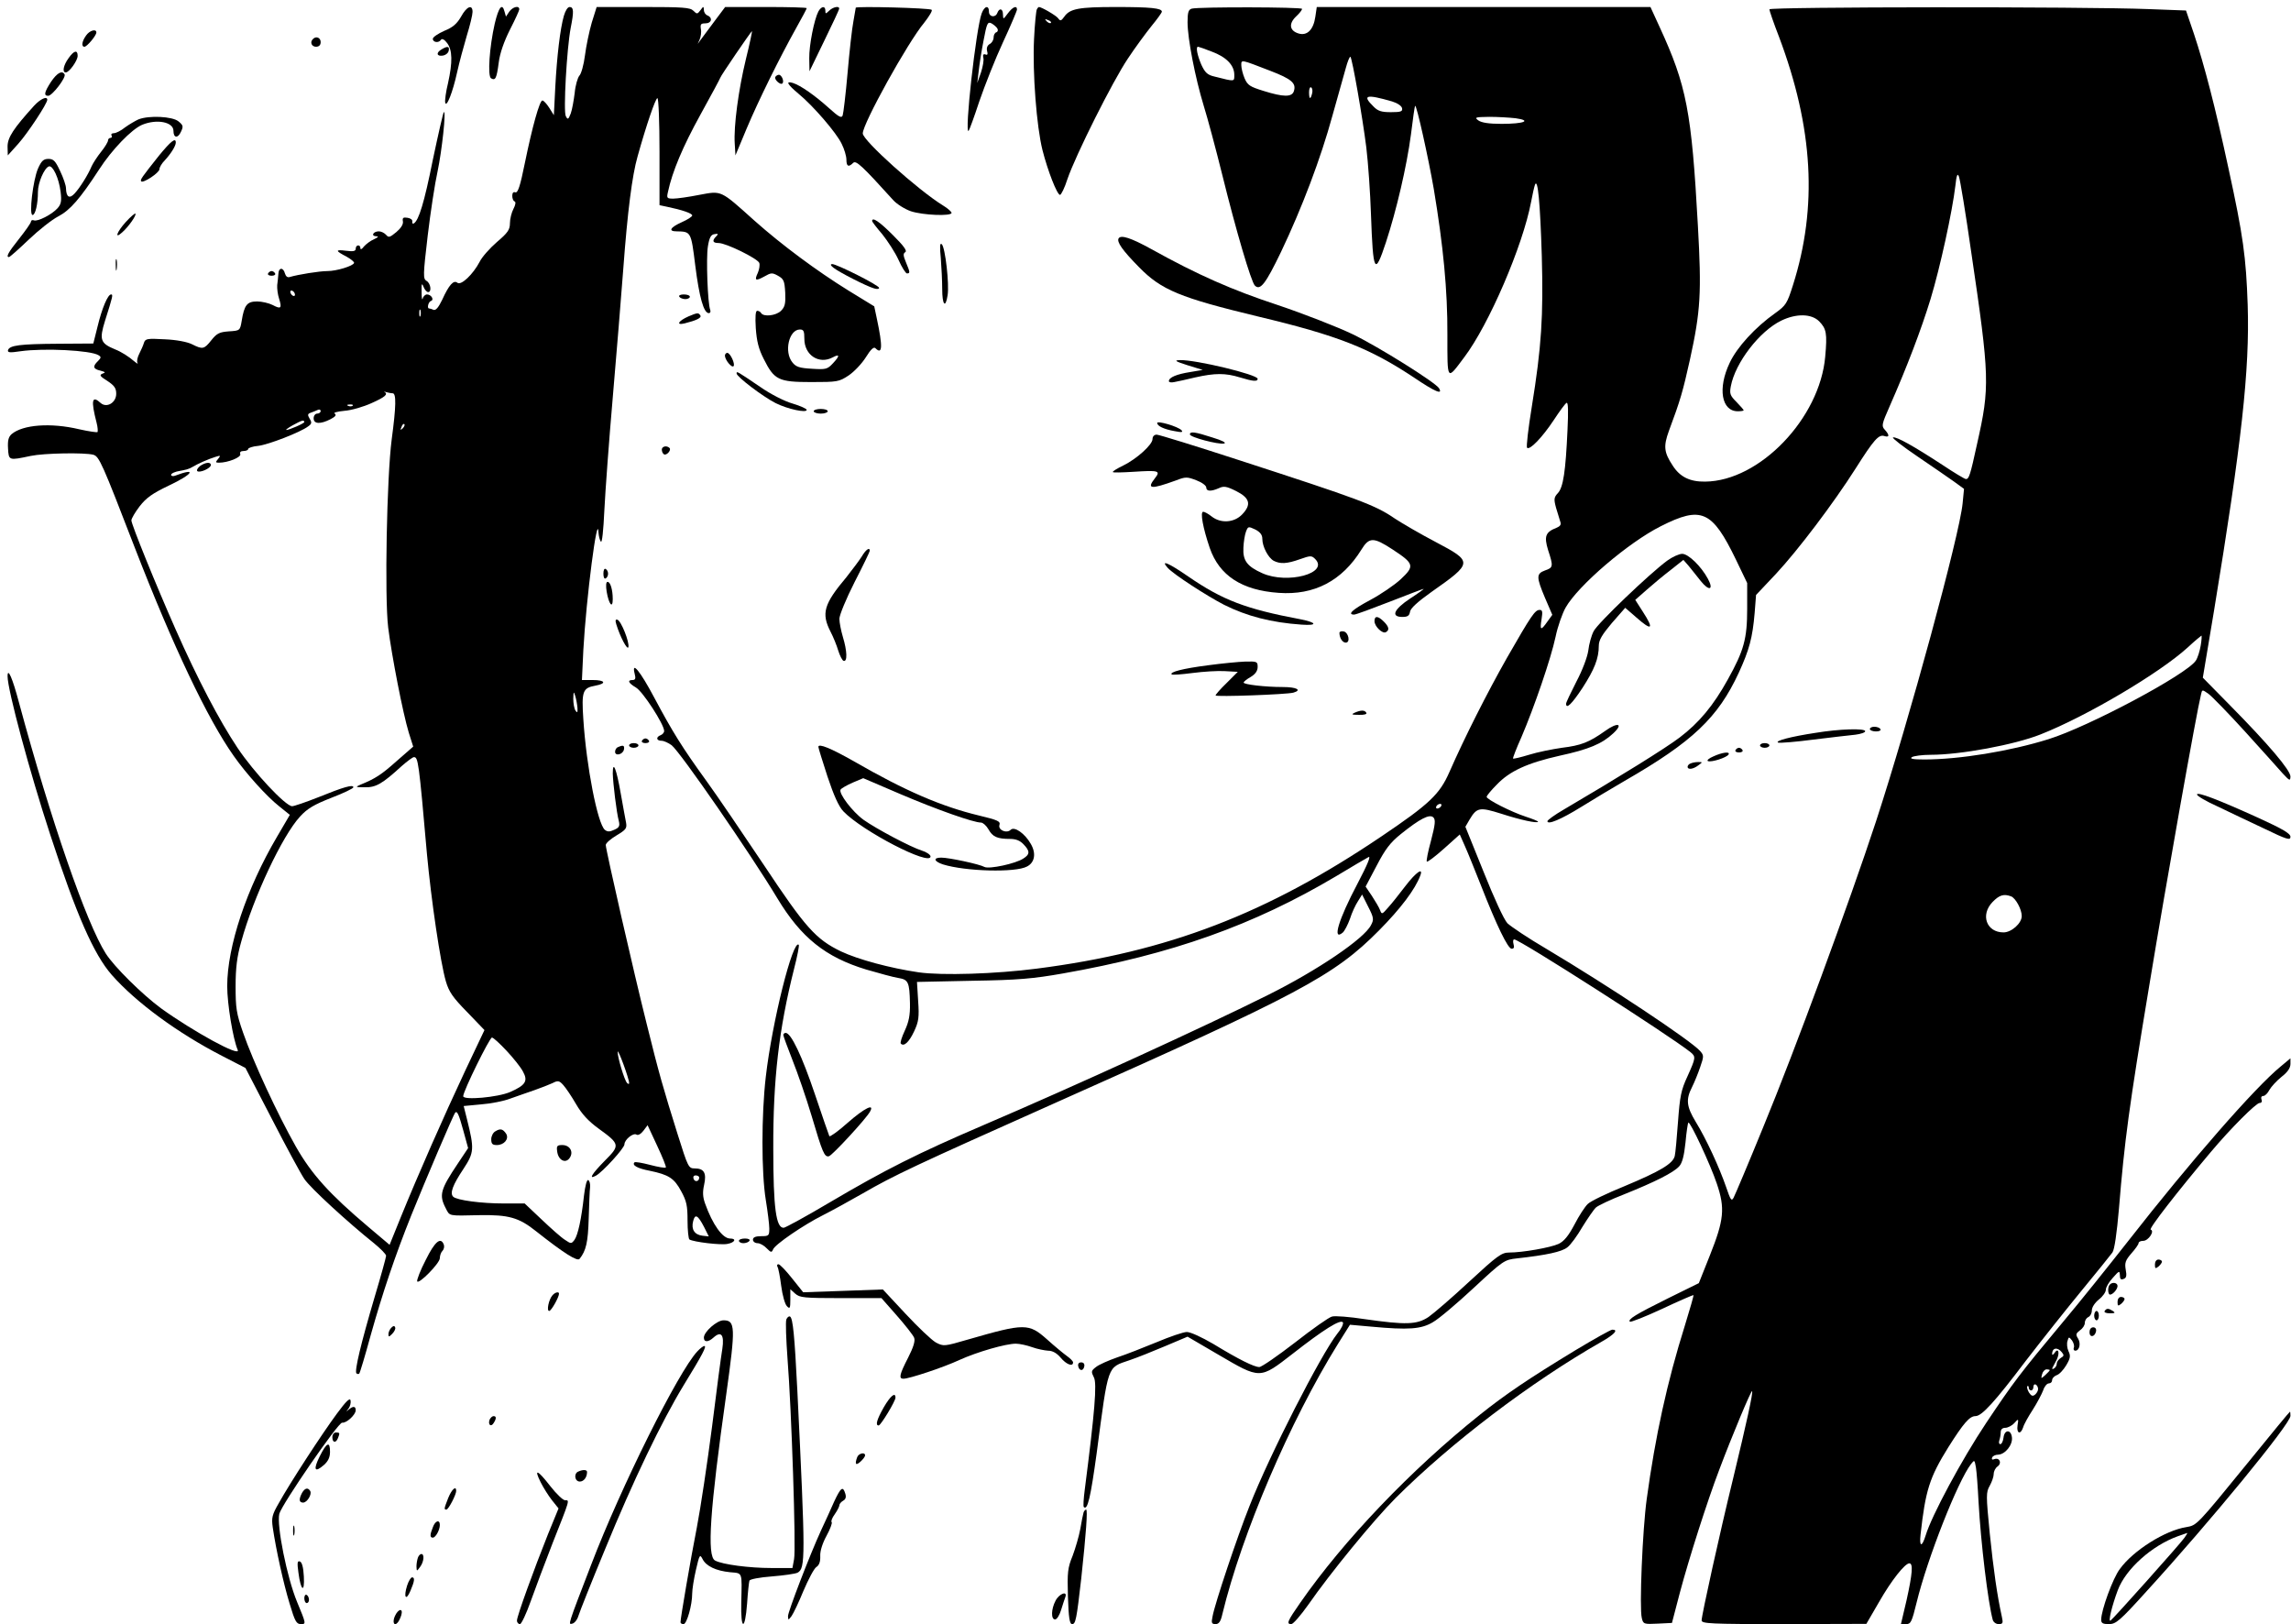 <?xml version="1.0" encoding="UTF-8" standalone="yes"?>
<svg version="1.0" xmlns="http://www.w3.org/2000/svg" width="980" height="694.667" viewBox="0 0 980 695" preserveAspectRatio="xMidYMid meet">
  <g transform="translate(0,695) scale(0.1,-0.1)" fill="#000000" stroke="none">
    <path d="M1971 6879 c-18 -31 -35 -46 -72 -61 -27 -12 -49 -27 -49 -34 0 -16
26 -19 35 -4 4 6 15 1 26 -14 23 -30 24 -81 4 -172 -9 -36 -14 -74 -12 -83 5
-24 32 43 51 130 9 41 28 111 41 155 14 45 25 91 25 103 0 34 -25 24 -49 -20z"/>
    <path d="M2115 6849 c-23 -101 -31 -224 -16 -234 19 -11 24 -1 33 67 5 41 23
91 48 141 22 43 40 82 40 87 0 18 -28 11 -43 -10 l-14 -21 -6 21 c-10 39 -25
20 -42 -51z"/>
    <path d="M2411 6883 c-16 -55 -30 -174 -37 -307 l-6 -119 -20 32 c-11 17 -24
31 -29 31 -12 0 -43 -111 -75 -267 -20 -99 -30 -130 -41 -126 -8 3 -13 -2 -13
-15 0 -11 4 -22 10 -24 6 -2 4 -15 -5 -32 -8 -15 -15 -43 -15 -61 0 -28 -9
-41 -56 -81 -30 -26 -64 -64 -74 -85 -28 -53 -79 -102 -95 -89 -16 13 -36 -9
-65 -73 -16 -33 -27 -46 -37 -43 -8 4 -17 6 -19 6 -10 0 -3 29 8 32 15 5 1 28
-17 28 -7 0 -16 -8 -18 -17 -3 -10 -5 2 -5 27 -1 36 1 41 8 23 5 -13 14 -23
20 -23 16 0 11 38 -7 48 -15 9 -15 23 5 193 12 101 31 225 42 274 19 90 38
265 27 255 -3 -3 -24 -95 -47 -204 -37 -185 -60 -258 -81 -272 -5 -3 -8 0 -7
8 2 7 -7 14 -20 16 -19 3 -23 0 -20 -16 2 -12 -9 -29 -28 -45 -28 -23 -33 -25
-44 -12 -7 8 -21 15 -31 15 -24 0 -35 -20 -12 -21 13 0 10 -4 -9 -13 -15 -6
-34 -21 -43 -31 -8 -11 -15 -15 -15 -7 0 17 -20 15 -20 -2 0 -11 -10 -13 -42
-9 -47 6 -46 0 4 -26 18 -10 32 -22 31 -26 -3 -13 -75 -35 -114 -35 -35 0
-126 -15 -160 -25 -11 -4 -18 2 -22 15 -7 27 -27 26 -28 -2 -1 -13 -3 -34 -5
-48 -1 -14 2 -40 8 -58 13 -42 8 -46 -28 -27 -16 8 -46 15 -66 15 -43 0 -55
-15 -66 -83 -7 -42 -8 -42 -55 -45 -40 -3 -51 -8 -75 -38 -31 -39 -37 -40 -83
-17 -20 10 -67 19 -116 21 -74 4 -83 3 -89 -14 -3 -11 -12 -31 -20 -47 -8 -15
-12 -33 -8 -40 4 -6 -2 -3 -14 7 -23 20 -56 41 -82 51 -63 26 -68 41 -43 122
34 107 35 113 26 113 -14 0 -39 -59 -58 -138 l-18 -72 -151 -1 c-164 -1 -207
-7 -214 -27 -3 -11 7 -12 54 -5 100 14 300 4 333 -17 12 -7 12 -11 -2 -25 -24
-23 -21 -34 10 -41 22 -6 24 -8 9 -13 -14 -6 -11 -11 21 -31 30 -20 38 -31 38
-55 0 -38 -40 -62 -66 -40 -38 35 -43 13 -18 -84 5 -19 6 -37 4 -40 -3 -2 -38
3 -78 12 -122 29 -242 20 -290 -21 -13 -12 -17 -27 -15 -61 3 -52 3 -52 97
-32 57 12 231 15 268 5 25 -7 38 -36 178 -399 162 -418 311 -732 423 -890 54
-77 142 -174 194 -215 l46 -37 -55 -94 c-130 -221 -213 -469 -213 -639 0 -77
25 -227 45 -273 14 -33 -189 78 -328 178 -80 59 -200 177 -237 235 -82 129
-234 566 -371 1073 -28 106 -49 153 -49 113 0 -58 95 -411 182 -676 113 -346
187 -514 264 -602 105 -119 283 -249 471 -346 l101 -52 113 -218 c61 -119 124
-235 139 -257 26 -39 189 -188 298 -275 28 -23 52 -47 52 -54 0 -6 -22 -86
-49 -176 -59 -200 -87 -317 -78 -327 4 -3 9 -4 12 -1 3 3 25 76 49 164 52 185
104 339 174 514 59 146 181 433 188 439 8 8 15 -6 35 -79 l20 -73 -44 -66
c-75 -112 -81 -135 -52 -191 18 -35 9 -33 145 -30 125 2 168 -10 242 -69 119
-94 176 -130 186 -118 28 35 36 71 39 172 2 61 4 121 6 135 1 14 -2 27 -8 30
-6 3 -13 -24 -18 -65 -11 -101 -26 -170 -41 -191 -13 -17 -15 -17 -40 0 -15 9
-60 49 -100 87 l-73 69 -89 0 c-97 0 -202 14 -217 29 -15 15 -2 50 44 119 46
70 47 85 15 213 l-14 56 74 7 c41 3 98 14 126 25 29 10 76 27 103 36 28 10 62
23 77 30 23 12 29 11 46 -8 11 -12 36 -49 55 -82 25 -43 53 -73 97 -105 91
-66 92 -71 26 -137 -56 -57 -71 -82 -38 -64 28 15 122 118 122 134 0 20 37 50
51 42 7 -5 19 2 30 16 l18 24 41 -88 c23 -49 40 -91 37 -93 -3 -3 -33 2 -67
11 -34 9 -64 14 -67 11 -12 -12 12 -26 65 -36 82 -17 105 -32 135 -88 23 -42
27 -62 27 -125 0 -42 4 -78 8 -81 18 -11 135 -25 163 -19 32 6 40 23 11 23
-32 0 -75 60 -107 150 -10 28 -11 49 -4 80 11 50 0 70 -40 70 -27 0 -29 5 -74
148 -61 195 -78 253 -132 471 -54 215 -175 745 -175 765 0 8 21 26 46 41 40
24 45 30 41 54 -3 14 -13 71 -23 126 -18 104 -34 145 -34 85 1 -41 16 -167 26
-204 5 -21 1 -28 -20 -37 -19 -9 -29 -9 -40 0 -31 26 -79 271 -92 473 -8 121
-3 134 52 144 49 9 42 24 -12 24 l-46 0 6 128 c12 220 61 600 65 502 1 -14 5
-31 10 -38 5 -8 11 47 15 135 4 81 20 299 36 483 16 184 36 432 45 550 18 244
38 400 61 480 37 133 77 250 85 250 5 0 9 -103 9 -229 l0 -229 33 -7 c63 -13
107 -28 107 -37 0 -5 -20 -18 -45 -29 -49 -22 -59 -39 -22 -39 62 -1 62 -1 80
-146 17 -135 36 -204 58 -204 6 0 9 6 6 14 -11 27 -18 222 -10 271 6 38 13 51
28 53 16 3 18 1 8 -9 -19 -19 -16 -29 10 -29 32 0 166 -66 174 -85 3 -9 0 -28
-6 -42 -16 -34 -10 -37 28 -16 28 16 33 17 58 3 25 -14 28 -22 31 -72 2 -47
-1 -61 -18 -78 -21 -21 -74 -27 -85 -10 -3 6 -11 10 -17 10 -7 0 -9 -25 -6
-74 4 -56 12 -89 34 -132 45 -90 63 -99 203 -99 112 0 119 1 160 28 24 16 57
51 74 78 21 34 34 46 41 39 30 -30 32 5 6 127 l-11 52 -111 68 c-134 83 -284
194 -402 299 -147 132 -139 128 -236 110 -45 -9 -95 -16 -111 -16 -27 0 -29 2
-23 28 19 89 64 195 139 331 47 85 85 156 85 158 0 6 134 202 136 200 1 -1
-10 -55 -26 -119 -32 -132 -53 -288 -48 -363 l3 -50 48 115 c51 121 141 303
213 432 24 43 44 80 44 83 0 3 -79 5 -175 5 l-174 0 -48 -64 c-26 -35 -54 -72
-61 -82 -11 -16 -11 -16 -1 5 6 13 9 34 6 47 -3 20 0 24 19 24 27 0 33 24 9
34 -8 3 -15 13 -15 23 -1 17 -2 17 -15 -1 -13 -17 -15 -17 -30 -2 -14 14 -45
16 -215 16 l-199 0 -21 -67 c-11 -38 -24 -101 -29 -140 -5 -40 -16 -79 -24
-87 -7 -8 -17 -41 -20 -74 -4 -32 -11 -72 -17 -88 -10 -26 -13 -27 -21 -11
-11 19 4 289 21 378 14 70 13 89 -5 89 -8 0 -18 -16 -24 -37z m-1151 -1194 c0
-6 -4 -7 -10 -4 -5 3 -10 11 -10 16 0 6 5 7 10 4 6 -3 10 -11 10 -16z m537
-91 c-3 -7 -5 -2 -5 12 0 14 2 19 5 13 2 -7 2 -19 0 -25z m1643 -98 c0 -70 63
-111 122 -79 30 16 30 6 1 -25 -24 -26 -30 -28 -91 -24 -53 3 -68 8 -83 27
-37 45 -15 141 32 141 16 0 19 -7 19 -40z m-1762 -233 c16 0 15 -55 -4 -197
-21 -159 -31 -676 -15 -806 15 -120 63 -367 88 -449 l19 -60 -71 -62 c-65 -58
-91 -75 -155 -101 -23 -10 -21 -11 19 -11 47 -1 74 14 158 91 24 21 47 38 52
38 18 0 21 -16 56 -416 18 -194 57 -462 81 -544 13 -44 29 -68 91 -131 l74
-77 -82 -173 c-93 -198 -203 -448 -275 -625 l-49 -121 -90 76 c-167 141 -244
226 -312 346 -78 138 -182 362 -225 486 -29 83 -32 106 -32 199 0 78 6 127 24
190 52 190 176 454 252 536 31 34 60 51 134 80 52 20 94 40 94 45 0 13 -40 2
-151 -43 -53 -21 -103 -38 -111 -38 -28 0 -164 145 -234 250 -78 117 -171 295
-264 505 -85 192 -190 451 -190 468 0 8 16 35 35 60 29 37 54 55 125 89 104
49 123 79 26 42 -9 -3 -16 -1 -16 4 0 6 17 14 38 17 20 3 44 10 52 16 21 13
70 35 100 44 22 7 23 6 11 -9 -12 -14 -11 -16 4 -16 38 0 96 23 91 37 -3 8 2
13 14 13 11 0 20 4 20 9 0 4 19 11 43 13 43 5 180 58 213 83 16 11 17 17 7 33
-10 17 -9 21 5 26 9 3 23 9 30 12 6 3 12 1 12 -5 0 -6 -7 -11 -15 -11 -8 0
-15 -9 -15 -20 0 -25 29 -26 72 -4 21 11 27 18 18 24 -7 4 11 9 42 12 29 2 81
17 116 33 58 26 72 38 55 48 -5 2 -1 2 7 -1 8 -2 21 -5 28 -5z m-171 -53 c-3
-3 -12 -4 -19 -1 -8 3 -5 6 6 6 11 1 17 -2 13 -5z m-207 -70 c0 -6 -65 -34
-77 -34 -9 1 58 39 70 40 4 0 7 -2 7 -6z m421 -27 c-10 -9 -11 -8 -5 6 3 10 9
15 12 12 3 -3 0 -11 -7 -18z m748 -1197 c1 -20 -1 -22 -9 -10 -5 8 -9 31 -9
50 1 32 2 33 9 10 4 -14 8 -36 9 -50z m-303 -1467 c29 -31 61 -71 70 -89 22
-40 11 -58 -55 -87 -53 -23 -201 -36 -201 -18 0 22 113 251 123 251 6 0 34
-26 63 -57z m524 -137 c0 -6 -3 -6 -9 0 -11 11 -41 111 -40 133 1 16 49 -115
49 -133z m300 -405 c0 -17 -18 -21 -24 -6 -3 9 0 15 9 15 8 0 15 -4 15 -9z
m21 -212 l20 -40 -27 3 c-34 4 -49 27 -40 62 8 33 20 27 47 -25z"/>
    <path d="M854 4956 c-10 -8 -16 -18 -12 -22 10 -9 58 12 58 26 0 14 -23 12
-46 -4z"/>
    <path d="M3500 6901 c-18 -35 -40 -145 -39 -201 l1 -55 63 130 c35 72 64 133
64 138 1 13 -27 7 -43 -9 -15 -14 -16 -14 -16 0 0 22 -17 20 -30 -3z"/>
    <path d="M3660 6917 c0 -2 -5 -29 -10 -58 -6 -30 -17 -129 -25 -221 -8 -92
-18 -174 -21 -182 -5 -13 -17 -6 -57 30 -62 56 -124 99 -156 109 -33 10 -24
-6 25 -47 62 -51 162 -167 184 -214 11 -22 20 -52 20 -67 0 -29 9 -34 29 -14
12 12 38 -12 171 -159 15 -17 50 -39 76 -48 51 -17 174 -22 174 -7 0 5 -17 20
-37 32 -107 66 -343 278 -343 308 0 42 192 389 263 474 21 27 36 51 32 55 -7
8 -325 16 -325 9z"/>
    <path d="M4199 6893 c-24 -63 -75 -520 -56 -503 3 3 24 60 46 127 23 67 68
181 101 252 33 71 60 135 60 140 0 19 -18 12 -39 -16 -20 -27 -20 -27 -21 -5
0 25 -15 30 -24 7 -8 -22 -36 -18 -36 5 0 29 -19 25 -31 -7z m67 -65 c4 -6 2
-14 -4 -16 -7 -2 -12 -12 -12 -22 0 -11 -7 -23 -16 -28 -11 -6 -15 -17 -12
-30 4 -14 2 -19 -7 -15 -9 3 -12 -2 -9 -14 3 -10 -2 -38 -10 -63 l-16 -45 6
50 c3 28 12 87 21 132 14 74 17 81 34 73 10 -6 21 -15 25 -22z"/>
    <path d="M4435 6910 c-3 -5 -9 -63 -12 -127 -7 -146 11 -375 36 -475 23 -90
62 -190 75 -192 5 0 20 30 32 68 35 102 193 418 259 516 31 47 77 109 101 139
24 29 44 57 44 61 0 15 -47 20 -197 20 -159 0 -197 -7 -221 -42 -13 -18 -17
-19 -26 -6 -9 12 -71 48 -82 48 -2 0 -6 -4 -9 -10z m60 -58 c-3 -3 -11 0 -18
7 -9 10 -8 11 6 5 10 -3 15 -9 12 -12z"/>
    <path d="M5098 6913 c-14 -4 -18 -15 -18 -58 0 -70 33 -239 69 -357 16 -51 52
-185 80 -298 58 -235 123 -456 139 -472 23 -23 46 7 112 144 90 189 170 400
220 583 23 83 49 174 57 203 8 30 17 51 20 49 8 -8 52 -260 68 -388 8 -66 17
-196 20 -287 9 -251 16 -264 64 -119 45 137 89 325 107 461 8 66 16 122 18
123 6 6 57 -224 80 -357 40 -240 59 -432 58 -623 0 -201 -3 -196 72 -96 106
140 251 478 286 664 6 33 14 67 17 75 12 29 22 -77 29 -305 7 -258 -1 -388
-43 -647 -15 -92 -24 -170 -20 -174 11 -12 65 44 114 118 25 38 49 71 55 74 7
4 8 -34 4 -117 -8 -175 -18 -244 -41 -269 -17 -18 -18 -26 -8 -63 7 -23 15
-50 18 -59 5 -13 0 -20 -17 -27 -46 -18 -53 -36 -35 -95 23 -70 22 -75 -13
-87 -38 -14 -38 -28 0 -118 l31 -72 -21 -29 c-28 -40 -33 -38 -25 10 5 32 4
40 -8 40 -20 0 -35 -22 -140 -205 -85 -150 -181 -340 -246 -488 -42 -96 -85
-137 -291 -276 -490 -331 -914 -494 -1475 -566 -178 -23 -405 -30 -505 -16
-123 18 -260 55 -334 90 -107 52 -151 101 -329 369 -91 136 -201 298 -246 360
-105 145 -145 210 -223 356 -61 115 -99 161 -84 102 5 -19 3 -26 -9 -26 -24 0
-18 -13 14 -32 29 -16 121 -158 121 -186 0 -7 -7 -15 -15 -18 -21 -8 -19 -24
4 -24 10 0 29 -9 43 -19 37 -29 339 -466 453 -656 101 -167 205 -251 380 -304
55 -16 117 -33 137 -36 43 -7 48 -17 50 -109 1 -51 -5 -79 -22 -116 -13 -28
-21 -53 -17 -56 13 -14 35 6 57 53 19 41 22 59 17 130 l-5 81 237 5 c196 3
261 9 386 31 467 82 818 207 1170 416 66 40 128 76 139 82 12 7 -3 -30 -47
-114 -81 -153 -109 -247 -63 -209 8 7 22 34 31 59 8 26 24 60 34 75 l18 29 26
-52 c24 -47 25 -55 12 -79 -29 -58 -230 -194 -441 -299 -268 -134 -823 -388
-1218 -557 -282 -121 -419 -190 -655 -329 -101 -60 -191 -109 -199 -110 -33
-2 -45 83 -45 339 -1 296 24 511 89 769 14 54 23 101 20 103 -25 25 -114 -330
-141 -565 -19 -163 -19 -411 0 -527 8 -49 15 -105 15 -122 0 -31 -2 -33 -35
-33 -24 0 -35 -5 -35 -15 0 -8 9 -15 20 -15 10 0 28 -10 39 -22 18 -18 21 -19
27 -5 7 21 132 106 214 147 36 18 112 60 170 93 135 78 220 118 832 391 1038
462 1185 540 1378 735 92 93 154 175 176 234 14 37 -18 15 -64 -45 -26 -34
-59 -76 -74 -92 -25 -29 -27 -30 -34 -11 -4 11 -20 38 -35 61 l-27 40 47 89
c37 71 58 99 104 136 81 65 123 87 139 71 10 -10 8 -30 -10 -99 -13 -47 -21
-88 -18 -90 3 -3 36 22 73 55 l68 61 23 -52 c13 -29 43 -104 68 -167 67 -171
115 -270 131 -270 10 0 12 6 8 20 -3 11 -2 20 3 20 23 0 665 -411 755 -483 23
-19 22 -24 -14 -104 -27 -58 -32 -85 -40 -193 -5 -69 -11 -135 -14 -147 -8
-33 -62 -65 -215 -129 -74 -30 -145 -64 -157 -76 -12 -11 -38 -51 -57 -88 -26
-49 -45 -72 -68 -83 -35 -16 -154 -37 -212 -37 -32 0 -51 -14 -170 -124 -73
-68 -152 -136 -175 -152 -50 -33 -97 -34 -273 -9 -65 10 -128 15 -140 11 -13
-3 -84 -53 -158 -111 -74 -57 -143 -105 -153 -105 -22 0 -87 32 -197 99 -48
28 -97 51 -113 51 -15 0 -73 -20 -130 -44 -56 -23 -132 -53 -169 -65 -37 -13
-78 -31 -90 -41 -21 -16 -21 -20 -9 -44 14 -25 4 -147 -39 -481 -5 -38 -7 -71
-4 -74 16 -16 29 41 55 230 51 385 44 365 140 398 30 10 98 37 152 60 l97 41
130 -76 c183 -107 178 -107 320 3 133 104 205 149 215 134 3 -6 -7 -28 -24
-48 -70 -89 -290 -519 -376 -738 -52 -130 -149 -420 -158 -472 -6 -28 -4 -33
13 -33 14 0 22 11 29 43 83 343 289 825 494 1155 l52 83 90 -8 c161 -15 215
-11 265 19 25 14 103 80 175 147 127 118 131 120 185 126 126 14 191 28 215
47 14 10 43 50 65 88 23 37 49 75 58 83 9 8 63 34 120 56 132 53 212 93 236
120 13 14 21 45 27 102 4 45 10 83 12 85 7 8 95 -180 122 -261 36 -106 31
-155 -30 -308 l-47 -118 -132 -65 c-139 -69 -173 -90 -163 -100 3 -3 65 21
138 55 72 34 133 60 134 59 2 -2 -15 -59 -36 -128 -77 -245 -127 -475 -164
-745 -18 -131 -32 -467 -21 -509 6 -26 9 -27 68 -24 l61 3 34 130 c38 143 117
391 169 527 55 146 136 339 140 335 5 -5 -23 -133 -81 -373 -57 -233 -135
-586 -135 -608 0 -14 36 -16 353 -16 l352 1 54 93 c53 93 111 166 130 166 17
0 13 -45 -12 -158 l-24 -102 23 0 c19 0 24 10 44 92 46 189 176 519 233 593
15 19 15 18 21 -15 3 -19 8 -84 11 -145 10 -181 41 -434 61 -507 3 -10 14 -18
25 -18 18 0 20 4 14 31 -20 90 -36 202 -52 358 -16 163 -16 175 0 203 9 16 17
39 17 50 0 12 7 26 17 33 19 14 8 39 -14 31 -9 -4 -13 -1 -10 6 2 7 14 13 26
13 30 1 63 42 59 74 -4 35 -32 34 -36 -1 -2 -16 -8 -28 -14 -28 -5 0 -7 7 -4
16 3 9 6 24 6 35 0 12 7 19 20 19 10 0 28 9 38 20 18 20 19 20 14 -10 -5 -35
13 -41 24 -8 3 12 22 46 41 75 19 30 39 68 45 84 5 16 16 29 24 29 8 0 14 6
14 14 0 8 9 17 19 21 11 3 29 22 41 42 18 30 20 41 10 61 -6 13 -8 33 -4 44 5
18 6 18 19 2 7 -10 11 -24 8 -31 -3 -7 0 -13 6 -13 18 0 25 31 12 52 -11 17
-9 22 8 35 12 8 21 22 21 32 0 11 7 21 15 25 8 3 15 16 15 28 0 14 13 33 30
47 17 13 30 32 30 42 0 10 13 33 30 51 27 31 29 31 30 11 0 -16 4 -21 16 -16
12 4 14 14 9 40 -5 29 -1 40 24 69 17 19 31 39 31 44 0 6 9 10 20 10 22 0 50
42 32 48 -10 3 114 162 257 332 85 101 194 210 209 210 8 0 12 6 8 15 -3 9 0
15 8 15 7 0 19 12 26 26 8 14 31 39 52 56 26 20 38 38 38 55 l0 24 -42 -35
c-110 -90 -386 -406 -651 -745 -84 -107 -208 -262 -277 -344 -191 -229 -214
-260 -332 -436 -106 -159 -234 -398 -259 -481 -16 -52 -28 -51 -22 3 21 189
38 244 119 374 65 103 91 133 116 133 27 0 82 60 215 236 67 87 175 223 240
302 65 79 124 152 131 162 9 12 19 83 28 187 24 293 43 434 130 957 72 438
203 1172 221 1243 5 23 5 23 32 4 15 -11 86 -84 157 -162 71 -79 144 -159 161
-179 30 -32 32 -33 33 -13 0 27 -95 139 -259 305 l-116 118 48 287 c118 718
153 1029 144 1308 -7 205 -19 295 -83 588 -55 256 -103 440 -147 572 l-34 100
-159 6 c-276 11 -1624 10 -1624 -1 0 -5 18 -58 41 -117 147 -390 166 -729 60
-1063 -25 -79 -30 -87 -76 -120 -85 -60 -164 -146 -195 -213 -52 -109 -35
-207 35 -207 14 0 25 2 25 4 0 3 -14 18 -31 36 -27 27 -30 35 -24 67 19 101
123 236 216 281 64 31 129 30 162 -3 31 -32 35 -51 26 -151 -23 -264 -281
-533 -514 -535 -65 -1 -108 20 -139 69 -37 56 -40 82 -16 148 49 131 60 170
90 305 46 209 50 287 34 574 -27 489 -48 598 -164 850 l-39 85 -714 0 -714 0
-6 -41 c-8 -57 -36 -84 -73 -72 -38 12 -42 42 -9 73 14 13 25 27 25 32 0 8
-441 9 -472 1z m86 -184 c62 -23 96 -58 96 -99 0 -30 4 -30 -83 -8 -32 7 -42
17 -58 51 -17 40 -25 77 -14 77 2 0 29 -9 59 -21z m250 -82 c91 -35 112 -53
101 -87 -8 -26 -44 -26 -130 1 -58 18 -68 24 -81 54 -8 19 -14 44 -14 56 0 25
-3 25 124 -24z m179 -97 c-7 -28 -13 -25 -13 6 0 14 4 23 9 20 5 -3 7 -15 4
-26z m342 -34 c23 -7 41 -19 43 -29 3 -14 -5 -17 -48 -17 -41 0 -56 5 -75 25
-49 48 -31 53 80 21z m529 -72 c71 -10 36 -24 -60 -24 -55 0 -86 5 -100 15
-17 13 -13 14 47 15 36 0 87 -3 113 -6z m1950 -574 c79 -535 80 -575 25 -819
-30 -138 -35 -151 -48 -151 -5 0 -50 27 -101 61 -121 79 -197 122 -211 117 -5
-2 41 -38 103 -80 62 -42 133 -91 157 -108 l44 -32 -6 -62 c-13 -135 -227
-921 -371 -1362 -113 -344 -348 -982 -481 -1304 -64 -157 -122 -294 -128 -305
-9 -17 -13 -11 -32 45 -29 84 -85 206 -130 279 -40 66 -43 96 -16 149 10 20
26 59 35 86 16 46 16 50 -1 69 -43 47 -388 276 -658 437 -77 45 -151 95 -166
109 -15 16 -57 107 -102 220 l-78 193 18 31 c31 52 43 54 135 25 83 -27 158
-43 158 -34 0 2 -24 12 -52 21 -62 20 -168 74 -168 85 0 5 19 28 43 52 56 59
132 93 269 124 125 27 182 51 230 96 45 42 19 49 -35 10 -69 -49 -103 -62
-185 -72 -42 -6 -106 -19 -141 -30 -36 -11 -66 -18 -68 -16 -2 1 14 43 36 92
54 126 126 335 146 429 9 44 29 100 43 125 54 95 268 278 407 348 174 88 220
68 322 -143 l48 -100 0 -110 c0 -129 -14 -179 -83 -303 -62 -112 -123 -185
-206 -248 -59 -45 -257 -168 -497 -309 -38 -22 -68 -44 -69 -49 0 -17 58 7
145 61 50 31 133 81 185 111 292 168 400 271 489 463 45 98 59 150 68 256 l6
77 85 90 c95 102 247 303 341 451 78 123 99 147 123 139 22 -7 23 4 2 27 -15
16 -13 24 21 101 74 168 135 328 175 459 41 135 93 374 106 484 5 46 9 55 15
40 5 -11 29 -157 53 -325z m982 -1682 c-4 -24 -13 -53 -21 -65 -39 -59 -457
-282 -630 -336 -166 -52 -383 -87 -532 -87 -48 0 -64 3 -53 10 8 5 44 10 80
10 128 0 359 43 470 87 198 78 509 262 630 372 30 28 57 50 59 51 2 0 1 -19
-3 -42z m-3251 -688 c-3 -5 -11 -10 -16 -10 -6 0 -7 5 -4 10 3 6 11 10 16 10
6 0 7 -4 4 -10z m2440 -386 c19 -8 45 -55 45 -84 0 -31 -44 -70 -78 -70 -73 0
-100 75 -47 130 29 30 48 36 80 24z m216 -1950 c11 -13 10 -17 -4 -25 -9 -6
-17 -16 -17 -24 0 -8 -5 -17 -12 -21 -6 -4 -9 -3 -7 2 3 5 11 21 19 36 14 30
6 53 -10 28 -6 -8 -10 -10 -10 -4 0 26 22 31 41 8z m-51 -77 c0 -2 -9 -12 -19
-21 -19 -17 -19 -17 -14 3 3 12 12 21 19 21 8 0 14 -2 14 -3z m-50 -81 c0 -8
-6 -18 -13 -24 -10 -8 -16 -6 -26 9 -7 12 -10 24 -7 27 3 3 6 0 6 -6 0 -7 5
-12 10 -12 6 0 10 7 10 16 0 8 5 12 10 9 6 -3 10 -12 10 -19z"/>
    <path d="M7133 4551 c-75 -55 -298 -268 -315 -302 -10 -19 -20 -56 -23 -83 -4
-28 -25 -84 -51 -133 -24 -47 -44 -89 -44 -94 0 -26 25 -1 70 67 51 79 70 126
70 181 0 24 14 47 56 97 l57 65 45 -39 c70 -62 80 -54 30 23 l-32 50 50 44
c27 24 73 62 103 85 l53 42 22 -25 c11 -14 35 -43 52 -65 36 -45 57 -39 31 9
-29 54 -84 107 -110 107 -13 0 -42 -13 -64 -29z"/>
    <path d="M8000 3830 c0 -5 12 -10 26 -10 14 0 23 4 19 10 -3 6 -15 10 -26 10
-10 0 -19 -4 -19 -10z"/>
    <path d="M7768 3814 c-106 -16 -178 -35 -160 -42 8 -2 75 3 150 13 76 9 156
19 180 21 23 3 42 9 42 15 0 13 -109 10 -212 -7z"/>
    <path d="M7530 3760 c0 -5 9 -10 20 -10 11 0 20 5 20 10 0 6 -9 10 -20 10 -11
0 -20 -4 -20 -10z"/>
    <path d="M7425 3740 c-3 -5 3 -10 15 -10 12 0 18 5 15 10 -3 6 -10 10 -15 10
-5 0 -12 -4 -15 -10z"/>
    <path d="M7330 3713 c-19 -8 -29 -17 -23 -20 15 -6 80 15 88 28 9 14 -26 10
-65 -8z"/>
    <path d="M7233 3683 c-7 -2 -13 -9 -13 -14 0 -14 24 -11 46 6 19 14 19 14 -1
14 -11 0 -26 -3 -32 -6z"/>
    <path d="M366 6798 c-18 -25 -21 -48 -7 -48 11 0 51 48 51 61 0 17 -29 9 -44
-13z"/>
    <path d="M1337 6783 c-14 -13 -6 -33 13 -33 13 0 20 7 20 20 0 19 -20 27 -33
13z"/>
    <path d="M1888 6739 c-25 -14 -22 -31 4 -27 13 2 24 11 26 21 4 19 -5 21 -30
6z"/>
    <path d="M291 6701 c-22 -30 -28 -61 -12 -61 15 0 51 51 51 71 0 27 -16 23
-39 -10z"/>
    <path d="M216 6600 c-29 -45 -32 -60 -12 -60 17 0 78 79 70 92 -11 18 -32 6
-58 -32z"/>
    <path d="M3316 6621 c-7 -10 22 -37 30 -28 9 8 -3 37 -15 37 -5 0 -12 -4 -15
-9z"/>
    <path d="M144 6498 c-88 -97 -114 -136 -114 -175 l1 -38 45 50 c41 46 124 172
124 188 0 17 -29 4 -56 -25z"/>
    <path d="M590 6439 c-13 -6 -39 -21 -57 -34 -17 -14 -39 -25 -48 -25 -9 0 -13
-4 -10 -10 3 -5 1 -10 -4 -10 -6 0 -11 -5 -11 -11 0 -6 -13 -28 -30 -49 -16
-20 -34 -48 -40 -61 -16 -38 -50 -92 -73 -117 -22 -24 -36 -16 -37 23 0 11
-11 44 -25 73 -20 43 -28 52 -50 52 -21 0 -30 -8 -45 -42 -21 -49 -39 -198
-23 -198 12 0 23 47 23 99 0 39 27 102 47 109 17 5 43 -51 50 -109 5 -40 2
-53 -13 -70 -24 -27 -85 -58 -101 -52 -7 3 -13 0 -13 -6 0 -5 -23 -38 -50 -72
-47 -59 -58 -79 -44 -79 4 0 42 34 85 75 43 41 99 85 126 99 50 26 93 75 175
201 54 84 139 172 184 191 63 26 134 12 134 -26 0 -31 19 -33 32 -4 11 23 10
28 -11 45 -26 21 -126 26 -171 8z"/>
    <path d="M678 6284 c-73 -92 -82 -104 -76 -110 9 -9 78 37 78 52 0 8 10 25 23
38 25 27 47 61 47 76 0 23 -21 6 -72 -56z"/>
    <path d="M536 6000 c-39 -43 -50 -76 -15 -44 28 25 62 74 56 80 -2 2 -21 -14
-41 -36z"/>
    <path d="M3730 6004 c0 -3 20 -29 44 -57 23 -29 55 -78 69 -109 14 -32 31 -58
36 -58 14 0 14 4 -4 47 -12 29 -13 38 -3 44 9 6 -8 28 -53 73 -58 58 -89 79
-89 60z"/>
    <path d="M4785 5930 c-9 -15 16 -51 88 -124 95 -97 175 -130 507 -210 344 -82
480 -136 671 -263 89 -60 123 -74 105 -44 -16 25 -260 178 -370 231 -67 32
-211 88 -321 125 -192 63 -342 129 -540 239 -87 48 -130 62 -140 46z"/>
    <path d="M4024 5845 c3 -38 6 -98 6 -132 0 -68 14 -85 23 -27 8 46 -10 206
-25 219 -8 7 -9 -10 -4 -60z"/>
    <path d="M493 5815 c0 -22 2 -30 4 -17 2 12 2 30 0 40 -3 9 -5 -1 -4 -23z"/>
    <path d="M3565 5804 c24 -19 141 -79 173 -88 12 -4 22 -3 22 2 0 11 -181 102
-201 102 -9 -1 -7 -6 6 -16z"/>
    <path d="M1145 5780 c-3 -5 3 -10 15 -10 12 0 18 5 15 10 -3 6 -10 10 -15 10
-5 0 -12 -4 -15 -10z"/>
    <path d="M2905 5680 c3 -5 15 -10 26 -10 10 0 19 5 19 10 0 6 -12 10 -26 10
-14 0 -23 -4 -19 -10z"/>
    <path d="M2944 5596 c-43 -19 -55 -39 -17 -30 52 13 74 24 68 34 -8 13 -13 12
-51 -4z"/>
    <path d="M3100 5428 c1 -19 29 -53 37 -45 8 9 -14 57 -27 57 -5 0 -10 -6 -10
-12z"/>
    <path d="M5080 5387 l65 -20 -53 -9 c-58 -9 -92 -23 -92 -39 0 -5 10 -7 23 -4
12 2 53 11 90 20 85 19 129 19 191 0 56 -17 76 -19 76 -6 0 18 -265 82 -333
80 -26 -1 -20 -5 33 -22z"/>
    <path d="M3150 5352 c0 -14 112 -99 167 -127 52 -26 133 -43 133 -29 0 5 -27
17 -60 27 -33 9 -94 40 -137 70 -102 69 -103 70 -103 59z"/>
    <path d="M3480 5190 c0 -5 14 -10 30 -10 17 0 30 5 30 10 0 6 -13 10 -30 10
-16 0 -30 -4 -30 -10z"/>
    <path d="M4950 5140 c0 -13 29 -27 75 -35 30 -6 37 -5 29 4 -15 16 -104 42
-104 31z"/>
    <path d="M5090 5091 c0 -12 122 -44 146 -39 12 3 -7 13 -50 26 -74 24 -96 27
-96 13z"/>
    <path d="M4930 5071 c0 -24 -68 -85 -125 -113 -25 -12 -45 -24 -45 -28 0 -3
39 -2 88 1 109 7 118 5 92 -28 -36 -46 -18 -48 90 -9 41 16 48 16 87 1 24 -9
43 -23 43 -31 0 -17 20 -18 54 -3 21 10 33 8 73 -12 60 -30 67 -58 27 -100
-34 -36 -92 -40 -131 -9 -14 11 -30 20 -36 20 -14 0 -1 -70 28 -155 41 -118
137 -181 295 -192 152 -11 271 51 354 185 33 54 52 54 133 1 93 -61 96 -71 35
-128 -27 -25 -86 -65 -131 -89 -75 -40 -99 -62 -68 -62 7 0 75 25 152 55 77
30 142 55 145 55 3 0 -23 -19 -57 -41 -71 -47 -84 -79 -34 -79 23 0 30 5 33
22 2 15 33 43 92 85 178 125 178 129 19 213 -65 34 -144 80 -176 101 -84 58
-153 83 -667 250 -184 60 -343 109 -352 109 -11 0 -18 -8 -18 -19z m470 -427
c0 -33 25 -81 49 -94 28 -14 56 -13 112 7 45 16 50 16 65 1 61 -61 -119 -109
-226 -61 -65 29 -84 54 -81 109 1 25 6 56 11 69 9 23 10 23 40 9 21 -11 30
-23 30 -40z"/>
    <path d="M2830 5026 c0 -8 4 -17 9 -20 11 -7 33 18 24 27 -12 12 -33 7 -33 -7z"/>
    <path d="M3686 4569 c-10 -16 -40 -56 -66 -89 -97 -115 -108 -155 -68 -233 12
-23 27 -60 33 -81 7 -22 17 -42 23 -44 17 -5 15 43 -3 102 -8 27 -15 62 -15
78 0 16 29 86 65 157 36 70 65 130 65 134 0 17 -17 5 -34 -24z"/>
    <path d="M4995 4520 c25 -28 169 -121 241 -158 98 -49 202 -76 332 -85 70 -5
66 9 -5 23 -234 44 -333 82 -480 183 -84 58 -121 74 -88 37z"/>
    <path d="M2580 4495 c0 -15 4 -24 10 -20 6 3 10 12 10 20 0 8 -4 17 -10 20 -6
4 -10 -5 -10 -20z"/>
    <path d="M2594 4418 c9 -53 26 -75 26 -32 0 40 -10 74 -22 74 -7 0 -8 -16 -4
-42z"/>
    <path d="M5880 4292 c0 -23 35 -56 49 -47 16 9 13 23 -9 45 -25 25 -40 26 -40
2z"/>
    <path d="M2635 4279 c16 -53 48 -114 52 -98 5 21 -31 112 -47 117 -8 3 -10 -3
-5 -19z"/>
    <path d="M5730 4242 c0 -22 13 -42 27 -42 21 0 12 44 -9 48 -10 2 -18 -1 -18
-6z"/>
    <path d="M5167 4103 c-108 -14 -165 -29 -155 -39 3 -3 43 0 89 6 46 6 109 10
139 8 l55 -3 -47 -47 c-27 -26 -48 -50 -48 -54 0 -7 304 4 333 12 38 11 14 24
-45 24 -77 0 -168 11 -168 19 0 4 14 15 30 24 20 12 30 26 30 43 0 23 -3 24
-52 23 -29 -1 -102 -8 -161 -16z"/>
    <path d="M5795 3900 c-16 -7 -12 -9 18 -9 23 -1 36 3 32 9 -7 12 -23 12 -50 0z"/>
    <path d="M2745 3780 c-3 -5 3 -10 15 -10 12 0 18 5 15 10 -3 6 -10 10 -15 10
-5 0 -12 -4 -15 -10z"/>
    <path d="M2690 3760 c0 -5 9 -10 20 -10 11 0 20 5 20 10 0 6 -9 10 -20 10 -11
0 -20 -4 -20 -10z"/>
    <path d="M2643 3753 c-7 -2 -13 -11 -13 -20 0 -20 34 -12 38 10 3 17 -3 20
-25 10z"/>
    <path d="M3500 3754 c0 -5 18 -62 39 -127 27 -81 48 -128 68 -149 80 -84 373
-236 373 -193 0 7 -17 19 -37 25 -48 15 -195 93 -250 132 -48 35 -107 113 -98
129 4 6 27 19 52 30 l45 19 161 -69 c155 -66 311 -121 343 -121 8 0 23 -13 32
-29 18 -32 37 -41 93 -41 24 0 42 -7 57 -23 28 -29 28 -43 -1 -61 -33 -22
-146 -46 -166 -36 -21 12 -152 40 -185 40 -36 0 -32 -16 7 -29 96 -30 311 -36
360 -9 33 17 40 56 16 97 -25 44 -70 76 -86 60 -17 -17 -55 -1 -48 21 5 15 -7
21 -87 40 -162 39 -317 106 -534 231 -100 57 -154 79 -154 63z"/>
    <path d="M9400 3550 c0 -6 39 -29 88 -51 48 -23 138 -66 200 -95 97 -47 112
-51 112 -35 0 14 -32 33 -137 81 -172 78 -263 113 -263 100z"/>
    <path d="M3350 2521 c0 -5 18 -53 39 -107 22 -55 59 -162 82 -239 47 -159 55
-177 74 -173 14 3 160 161 176 191 21 37 -23 16 -96 -48 -40 -36 -76 -61 -78
-57 -2 4 -30 85 -62 180 -55 163 -102 262 -125 262 -5 0 -10 -4 -10 -9z"/>
    <path d="M2118 2109 c-10 -5 -18 -21 -18 -34 0 -20 5 -25 24 -25 31 0 53 26
40 48 -14 21 -25 24 -46 11z"/>
    <path d="M2382 2024 c4 -38 35 -55 53 -30 19 26 2 56 -31 56 -22 0 -25 -4 -22
-26z"/>
    <path d="M3160 1640 c0 -5 9 -10 19 -10 11 0 23 5 26 10 4 6 -5 10 -19 10 -14
0 -26 -4 -26 -10z"/>
    <path d="M1820 1559 c-23 -44 -39 -86 -37 -92 5 -16 97 77 97 99 0 11 5 25 11
31 7 7 9 19 6 27 -13 34 -38 14 -77 -65z"/>
    <path d="M9220 1539 c0 -18 2 -19 15 -9 8 7 15 16 15 21 0 5 -7 9 -15 9 -9 0
-15 -9 -15 -21z"/>
    <path d="M3325 1529 c4 -6 11 -43 16 -82 5 -39 16 -78 24 -86 13 -14 15 -10
15 28 l0 44 21 -19 c19 -17 38 -19 195 -19 l174 0 66 -75 c36 -41 70 -84 74
-95 5 -13 -3 -40 -26 -85 -37 -72 -41 -90 -20 -90 25 0 170 48 239 80 77 35
199 70 242 70 16 0 48 -7 70 -15 22 -8 53 -14 68 -15 19 0 37 -10 54 -30 24
-29 53 -40 53 -20 0 5 -12 17 -26 27 -14 10 -53 42 -85 71 -79 70 -95 70 -338
0 -103 -30 -105 -30 -138 -13 -18 10 -76 65 -130 123 l-97 104 -170 -6 -171
-6 -48 60 c-26 33 -52 60 -58 60 -6 0 -7 -5 -4 -11z"/>
    <path d="M9027 1453 c-10 -9 -9 -43 1 -43 12 0 32 23 32 37 0 14 -22 18 -33 6z"/>
    <path d="M2362 1407 c-16 -18 -26 -67 -14 -67 9 0 42 59 42 74 0 10 -17 6 -28
-7z"/>
    <path d="M9060 1379 c0 -18 2 -19 15 -9 8 7 15 16 15 21 0 5 -7 9 -15 9 -9 0
-15 -9 -15 -21z"/>
    <path d="M9005 1340 c-4 -6 6 -10 22 -10 22 0 25 2 13 10 -19 12 -27 12 -35 0z"/>
    <path d="M8960 1320 c0 -11 5 -20 10 -20 6 0 10 9 10 20 0 11 -4 20 -10 20 -5
0 -10 -9 -10 -20z"/>
    <path d="M3363 1304 c-4 -10 -1 -86 5 -169 17 -213 37 -813 28 -857 l-7 -38
-91 0 c-93 0 -209 15 -240 32 -36 18 -22 218 48 713 40 286 39 315 -12 315
-28 0 -84 -49 -84 -74 0 -21 19 -20 41 0 33 30 47 12 38 -48 -5 -29 -25 -179
-44 -333 -20 -154 -49 -348 -65 -431 -27 -137 -70 -388 -70 -406 0 -5 6 -8 13
-8 14 0 37 81 37 131 0 17 7 62 16 101 15 65 17 68 28 47 15 -31 58 -51 118
-57 55 -5 51 4 48 -129 -3 -120 16 -124 25 -5 3 48 8 92 10 98 2 6 43 14 96
18 50 4 100 11 110 16 34 19 34 62 -1 780 -12 237 -19 308 -31 316 -5 3 -12
-3 -16 -12z"/>
    <path d="M1672 1268 c-6 -6 -12 -19 -12 -27 0 -13 2 -13 16 1 9 9 15 21 13 27
-3 9 -8 8 -17 -1z"/>
    <path d="M8940 1249 c0 -24 23 -21 28 4 2 10 -3 17 -12 17 -10 0 -16 -9 -16
-21z"/>
    <path d="M6740 1172 c-201 -122 -300 -189 -410 -277 -293 -234 -581 -535 -768
-804 -55 -79 -60 -91 -38 -91 8 0 40 37 72 82 95 137 282 365 374 457 237 237
581 498 883 670 54 31 72 51 45 51 -7 0 -78 -40 -158 -88z"/>
    <path d="M2982 1167 c-81 -86 -327 -580 -454 -912 -103 -267 -99 -257 -81
-253 9 2 21 16 26 33 5 17 56 145 114 285 120 293 242 547 337 703 81 132 99
167 88 167 -5 0 -18 -10 -30 -23z"/>
    <path d="M4612 1104 c4 -21 22 -23 26 -1 2 10 -3 17 -13 17 -10 0 -15 -6 -13
-16z"/>
    <path d="M3780 928 c-30 -53 -37 -78 -22 -78 9 0 72 104 72 119 0 26 -22 7
-50 -41z"/>
    <path d="M1439 900 c-63 -85 -201 -297 -248 -382 -29 -50 -32 -63 -26 -105 14
-95 46 -240 72 -325 23 -77 29 -88 49 -88 22 0 22 1 -17 95 -43 103 -88 328
-76 377 11 41 253 393 269 390 18 -3 58 34 58 53 0 18 -11 19 -30 3 -12 -11
-12 -10 -1 4 7 9 11 25 9 35 -3 13 -19 -3 -59 -57z"/>
    <path d="M9623 697 c-225 -276 -223 -274 -269 -282 -90 -14 -227 -100 -284
-179 -30 -39 -80 -177 -80 -217 0 -15 7 -19 33 -19 30 0 46 13 159 138 275
301 618 719 618 753 0 10 -1 19 -2 18 -2 0 -80 -95 -175 -212z m-277 -328
c-18 -26 -305 -347 -316 -354 -11 -7 6 63 31 130 34 91 146 191 257 231 21 7
38 13 40 14 2 0 -4 -10 -12 -21z"/>
    <path d="M2093 875 c-8 -22 6 -33 17 -15 13 20 12 30 0 30 -6 0 -13 -7 -17
-15z"/>
    <path d="M1420 800 c0 -24 15 -27 24 -4 9 22 8 24 -9 24 -8 0 -15 -9 -15 -20z"/>
    <path d="M1366 718 c-29 -58 -22 -72 18 -37 18 16 26 33 26 56 0 47 -14 41
-44 -19z"/>
    <path d="M3666 714 c-11 -30 -6 -37 14 -19 11 10 20 22 20 27 0 15 -28 9 -34
-8z"/>
    <path d="M2473 653 c-21 -8 -16 -43 6 -43 17 0 31 18 31 41 0 10 -17 11 -37 2z"/>
    <path d="M2311 608 c12 -24 34 -59 49 -78 l28 -35 -45 -110 c-60 -150 -133
-351 -133 -370 0 -8 6 -15 13 -15 6 0 27 44 46 98 19 53 61 165 93 247 76 192
74 185 54 185 -9 0 -37 27 -63 60 -54 70 -72 78 -42 18z"/>
    <path d="M1290 561 c-14 -27 -13 -41 5 -41 17 0 39 36 30 50 -10 16 -23 12
-35 -9z"/>
    <path d="M1916 540 c-18 -46 -19 -50 -8 -50 9 0 42 64 42 80 0 24 -19 7 -34
-30z"/>
    <path d="M3567 523 c-14 -32 -39 -87 -56 -123 -49 -107 -141 -347 -141 -366 1
-18 1 -18 15 0 8 11 31 59 51 108 21 49 45 95 55 102 13 8 18 24 17 48 -1 21
10 55 27 86 16 29 25 55 22 58 -4 4 2 19 13 34 11 16 20 33 20 39 0 5 7 14 16
19 11 6 14 16 9 31 -10 33 -19 26 -48 -36z"/>
    <path d="M4635 478 c-2 -7 -9 -39 -14 -71 -6 -32 -21 -83 -33 -115 -21 -51
-23 -70 -20 -174 3 -90 7 -118 18 -118 15 0 19 20 39 195 21 195 28 295 21
295 -4 0 -9 -6 -11 -12z"/>
    <path d="M1850 414 c-13 -32 -13 -44 0 -44 12 0 30 33 30 54 0 25 -20 19 -30
-10z"/>
    <path d="M1252 400 c0 -19 2 -27 5 -17 2 9 2 25 0 35 -3 9 -5 1 -5 -18z"/>
    <path d="M1786 284 c-3 -9 -6 -25 -6 -37 1 -22 1 -22 15 -3 17 22 20 56 6 56
-5 0 -12 -7 -15 -16z"/>
    <path d="M1275 219 c10 -77 27 -88 23 -15 -2 39 -8 61 -17 64 -11 4 -12 -6 -6
-49z"/>
    <path d="M1740 165 c-16 -50 -5 -68 14 -23 18 42 20 58 7 58 -5 0 -15 -16 -21
-35z"/>
    <path d="M1300 111 c0 -12 5 -21 10 -21 6 0 10 6 10 14 0 8 -4 18 -10 21 -5 3
-10 -3 -10 -14z"/>
    <path d="M4515 100 c-19 -36 -20 -80 -2 -80 8 0 19 18 26 41 7 23 15 47 18 55
10 28 -27 14 -42 -16z"/>
    <path d="M1688 35 c-12 -26 -4 -46 11 -29 5 5 12 19 16 32 9 31 -12 29 -27 -3z"/>
  </g>
</svg>
